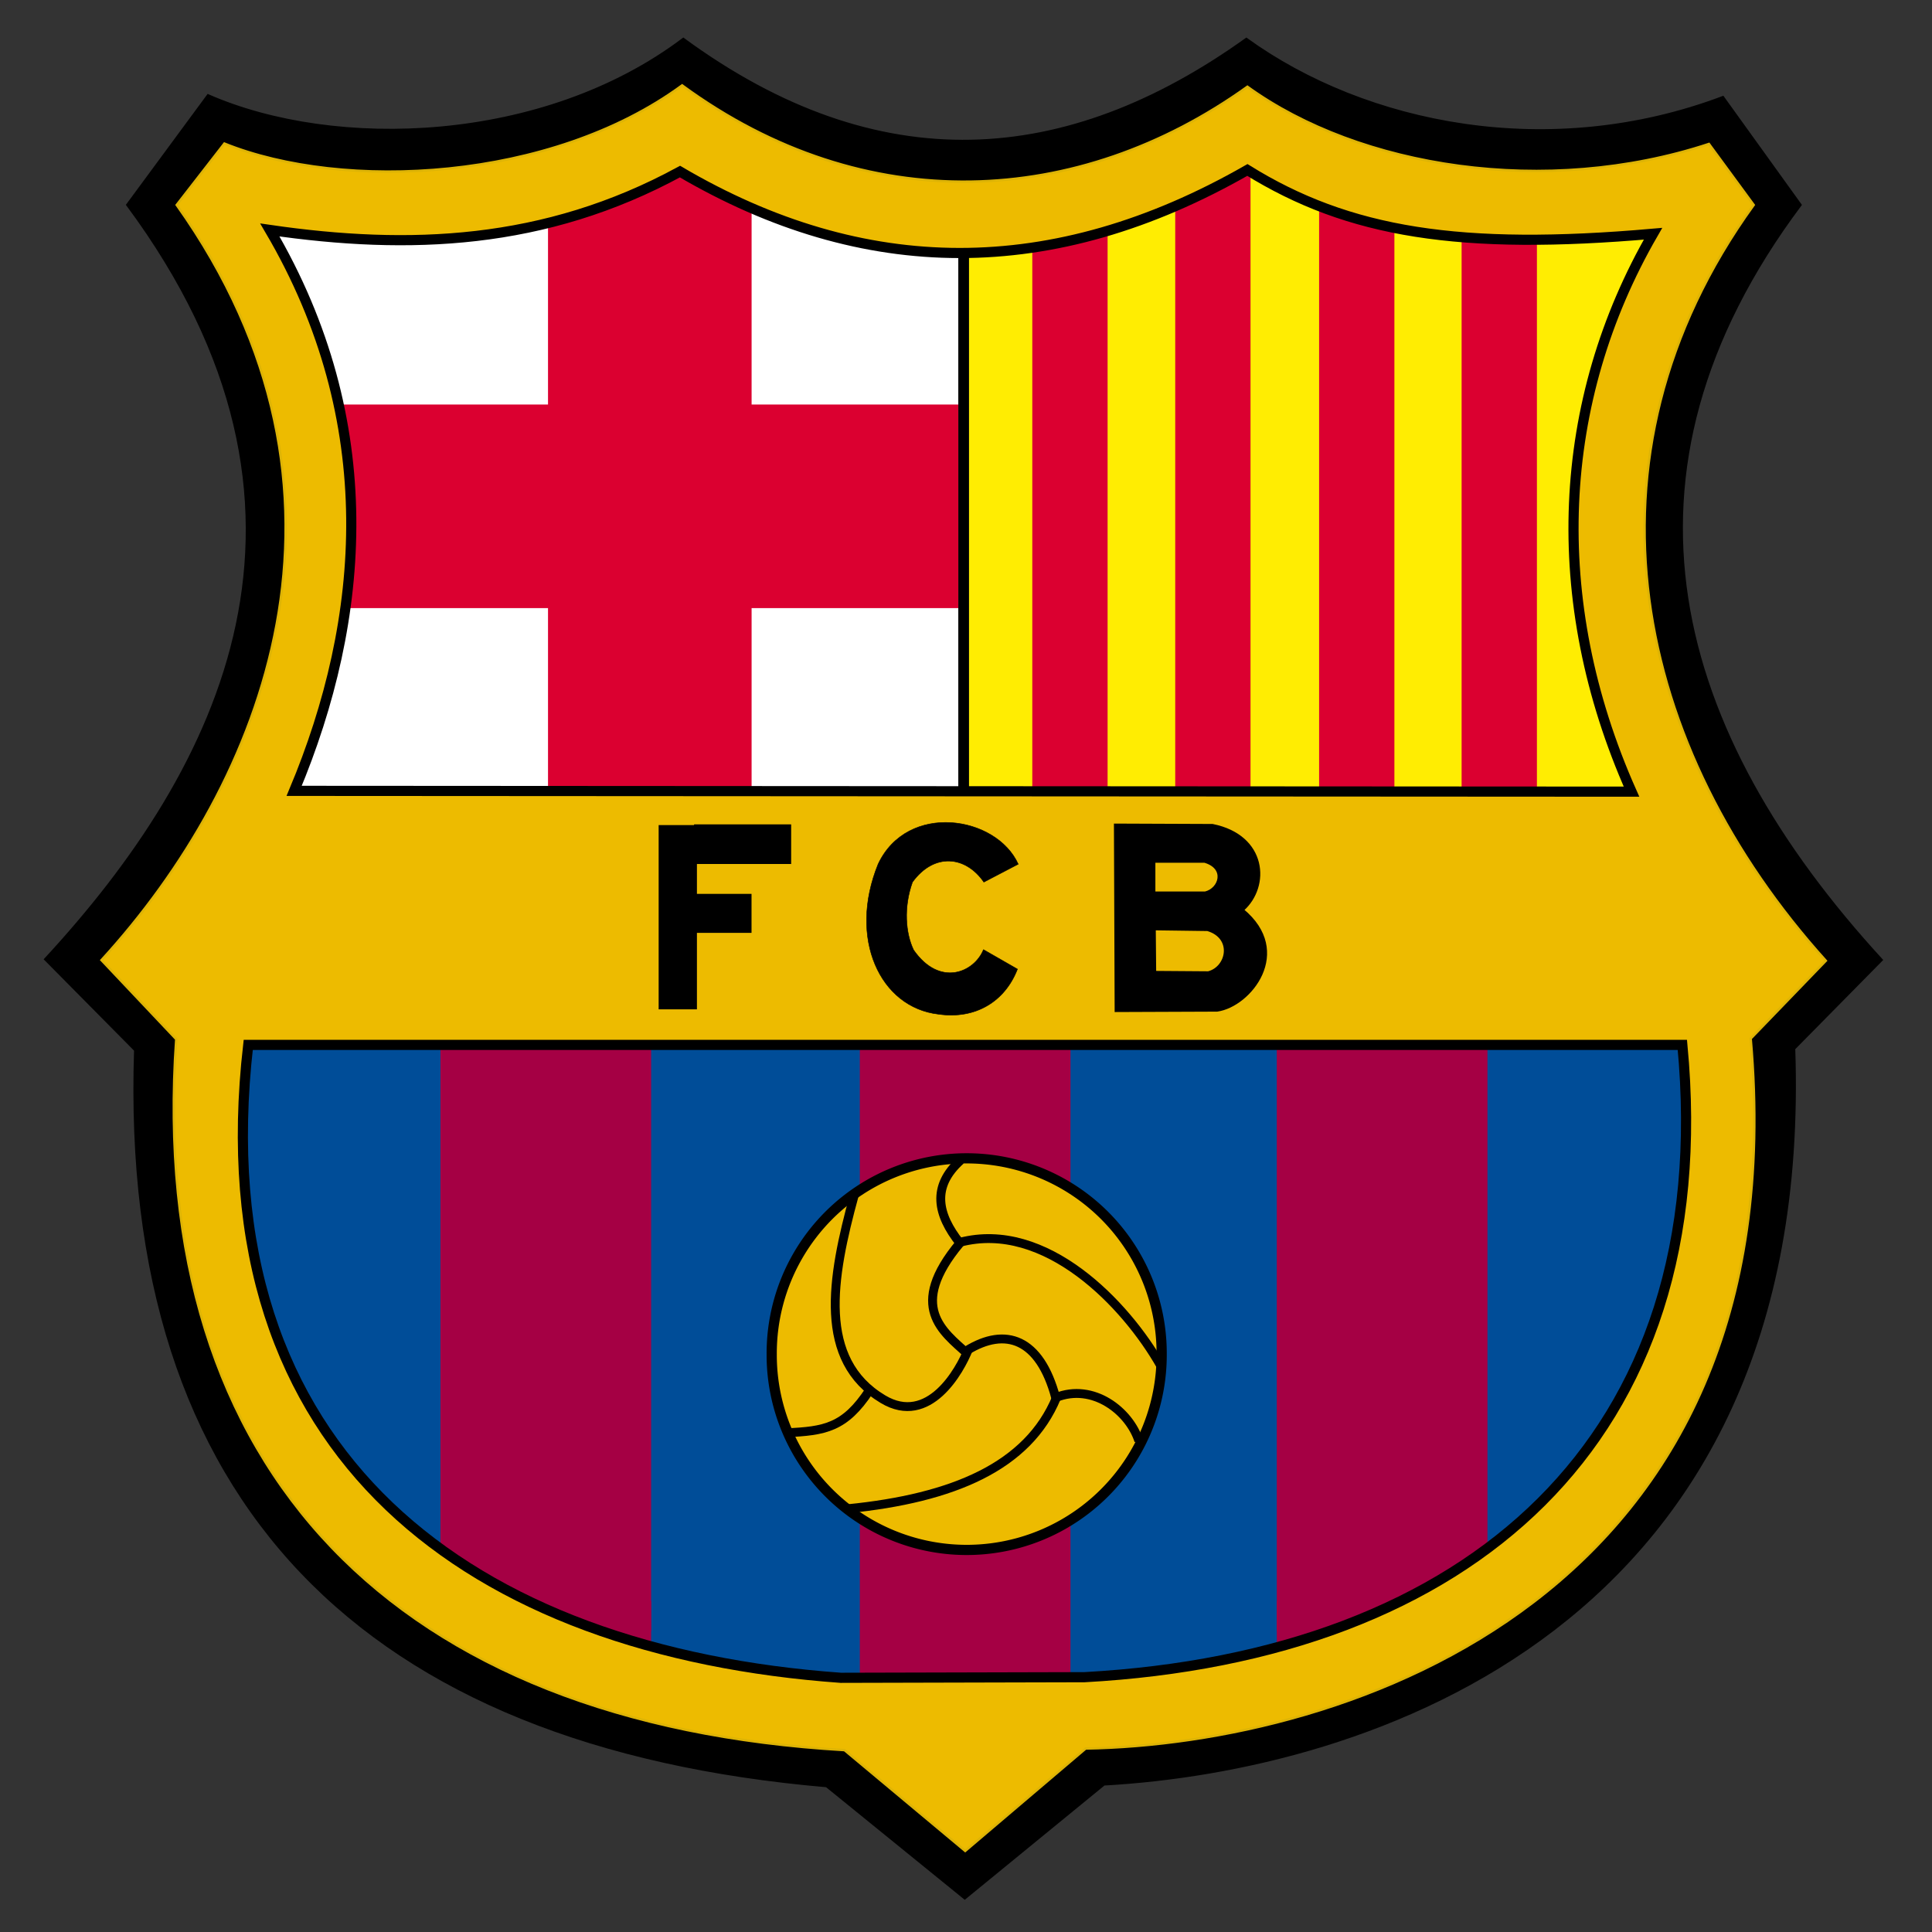 <svg xmlns="http://www.w3.org/2000/svg" width="200" height="200" viewBox="0 0 200 200">
                <rect x="0" y="0" width="200" height="200" fill="#333333" stroke="none"/>
                <g transform="translate(0,0) scale(1)">
                    <g transform="translate(0,0) scale(1)">
                    <g transform="translate(0,0) scale(1)">
                    <g transform="translate(0,0) scale(1)">
                    <g transform="translate(0,0) scale(1)">
                    <g transform="translate(0,0) scale(1)">
                    <g transform="translate(0,0) scale(1)">
                    <g transform="translate(0,0) scale(1)">
                    <g transform="translate(0,0) scale(1)">
                    <g transform="translate(0,0) scale(1)">
                    <g transform="translate(0,0) scale(1)">
                    <g transform="translate(0,0) scale(1)">
                    <g transform="translate(0,0) scale(1)">
                    <g transform="translate(0,0) scale(1)">
                    <g transform="translate(0,0) scale(1)">
                    <g transform="translate(0,0) scale(1)">
                    <g transform="translate(0,0) scale(1)">
                    <g transform="translate(0,0) scale(1)">
                    <g transform="translate(0,0) scale(1)">
                    <g transform="translate(1.389,0) scale(1.389)">
                    <defs
     id="defs4" />
  <g
     transform="translate(-111.771,-91.03)"
     id="layer1">
    <g
       transform="matrix(0.189,0,0,0.189,111.699,62.604)"
       id="g2427">
      <g
         transform="translate(2.485,13.596)"
         id="g2263">
        <g
           id="g2279">
          <path
             d="M 74.644,174.448 C 124.725,196.431 206.922,193.828 262.054,152.22 C 339.144,208.704 413.339,202.906 484.081,152.22 C 531.246,186.312 603.861,200.868 671.997,175.164 L 702.542,217.603 C 622.893,324.047 652.376,425.794 734.53,515.335 L 700.032,550.314 C 707.847,779.895 530.034,834.708 427.93,840.398 L 373.033,885.313 L 318.546,841.068 C 136.26,825.325 40.016,729.159 45.97,550.904 L 10.5,515.068 C 79.804,440.105 131.882,337.671 42.855,217.58 L 74.644,174.448 z"
             id="path2239"
             style="fill:#000000;fill-opacity:1;fill-rule:evenodd;stroke:#000000;stroke-width:1px;stroke-linecap:butt;stroke-linejoin:miter;stroke-opacity:1" />
          <path
             d="m 78.794,546.281 586.549,0 c 15.416,162.311 -87.705,249.979 -244.513,258.598 l -99.643,0.252 C 171.164,794.347 59.392,715.138 78.794,546.281 z"
             id="path5105"
             style="fill:#004d98;fill-opacity:1;fill-rule:evenodd;stroke:none" />
          <rect
             width="83.086"
             height="259.363"
             x="331.65"
             y="548.233"
             id="rect6076"
             style="fill:#a50044;fill-opacity:1;fill-rule:nonzero;stroke:none" />
          <g
             transform="translate(-0.132,0)"
             id="g6100">
            <rect
               width="83.086"
               height="231.796"
               x="166.417"
               y="548.233"
               id="rect6088"
               style="fill:#a50044;fill-opacity:1;fill-rule:nonzero;stroke:none" />
            <rect
               width="54.117"
               height="23.877"
               x="195.386"
               y="768.152"
               id="rect6092"
               style="fill:#a50044;fill-opacity:1;fill-rule:nonzero;stroke:none" />
          </g>
          <g
             transform="translate(-0.132,0)"
             id="g6096">
            <rect
               width="83.086"
               height="231.796"
               x="496.203"
               y="548.233"
               id="rect6090"
               style="fill:#a50044;fill-opacity:1;fill-rule:nonzero;stroke:none" />
            <rect
               width="54.117"
               height="23.877"
               x="496.203"
               y="768.152"
               id="rect6094"
               style="fill:#a50044;fill-opacity:1;fill-rule:nonzero;stroke:none" />
          </g>
          <path
             d="M 370.491,228.079 L 370.491,458.453 L 90.499,460.479 L 119.359,349.595 L 83.41,216.94 L 260.621,194.156 L 370.491,228.079 z"
             id="path4130"
             style="fill:#ffffff;fill-opacity:1;fill-rule:evenodd;stroke:none;stroke-width:1px;stroke-linecap:butt;stroke-linejoin:miter;stroke-opacity:1" />
          <path
             d="m 374.542,228.079 0,230.374 279.993,2.025 L 625.675,349.595 661.623,216.94 484.413,194.156 374.542,228.079 z"
             id="path2187"
             style="fill:#ffed02;fill-opacity:1;fill-rule:evenodd;stroke:none" />
          <rect
             width="80.278"
             height="256.307"
             x="208.704"
             y="200.719"
             id="rect2169"
             style="fill:#db0030;fill-opacity:1;fill-rule:nonzero;stroke:none" />
          <rect
             width="80.278"
             height="249.801"
             x="296.322"
             y="-370.491"
             transform="matrix(0,1,-1,0,0,0)"
             id="rect3143"
             style="fill:#db0030;fill-opacity:1;fill-rule:nonzero;stroke:none" />
          <g
             transform="translate(-0.132,0)"
             id="g2174">
            <rect
               width="29.691"
               height="236.469"
               x="399.801"
               y="218.888"
               id="rect4118"
               style="fill:#db0030;fill-opacity:1;fill-rule:nonzero;stroke:none" />
            <rect
               width="29.691"
               height="253.966"
               x="456.163"
               y="201.949"
               id="rect4120"
               style="fill:#db0030;fill-opacity:1;fill-rule:nonzero;stroke:none" />
            <rect
               width="29.691"
               height="240.18"
               x="512.895"
               y="216.264"
               id="rect4122"
               style="fill:#db0030;fill-opacity:1;fill-rule:nonzero;stroke:none" />
            <rect
               width="29.691"
               height="231.167"
               x="569.096"
               y="225.063"
               id="rect4124"
               style="fill:#db0030;fill-opacity:1;fill-rule:nonzero;stroke:none" />
          </g>
          <path
             d="m 261.587,170.469 c -51.707,37.899 -133.529,41.887 -180.5,22.938 l -18.812,24.219 c 80.707,113.561 34.337,227.81 -29.656,297.781 l 29.469,31.188 C 50.129,717.759 150.017,816.751 325.618,826.938 l 47.594,39.75 47.5,-40.375 c 102.261,-1.764 281.57,-59.115 262.25,-279.969 l 29.625,-30.688 C 637.434,432.31 611.531,318.151 684.149,217.625 L 666.493,193.562 c -64.255,21.117 -137.765,9.412 -182,-22.562 -66.348,47.537 -150.605,52.444 -222.906,-0.531 z M 485.087,203 c 39.892,24.769 83.975,31.818 159.969,25.156 -38.054,65.84 -42.164,144.274 -8.469,220 l -527.375,-0.312 c 28.364,-67.666 34.872,-145.53 -9.594,-221.188 54.813,7.958 108.356,6.051 161.75,-23 C 333.791,246.171 408.297,246.949 485.087,203 z m -394.594,345.844 565.531,0 c 14.863,156.492 -84.563,241.002 -235.75,249.312 l -96.094,0.25 C 179.536,788.008 71.787,711.647 90.493,548.844 z"
             id="path4181"
             style="fill:#edbb00;fill-opacity:1;fill-rule:evenodd;stroke:#deb405;stroke-width:0.938px;stroke-linecap:butt;stroke-linejoin:miter;stroke-opacity:1" />
          <path
             d="M 99.008,227.48 C 143.474,303.137 136.961,381 108.597,448.666 L 635.96,448.978 C 602.265,373.251 606.389,294.817 644.443,228.977 C 568.449,235.638 524.378,228.597 484.486,203.827 C 407.696,247.776 333.166,246.982 260.742,204.466 C 207.349,233.518 153.821,235.438 99.008,227.48 z"
             id="path7096"
             style="fill:none;fill-rule:evenodd;stroke:#000000;stroke-width:4;stroke-linecap:butt;stroke-linejoin:miter;stroke-miterlimit:4;stroke-dasharray:none;stroke-opacity:1" />
          <path
             d="M 90.488,548.843 L 656.01,548.843 C 670.873,705.335 571.449,789.86 420.262,798.171 L 324.191,798.414 C 179.546,788.016 71.782,711.646 90.488,548.843 z"
             id="path4112"
             style="fill:none;fill-rule:evenodd;stroke:#000000;stroke-width:4;stroke-linecap:butt;stroke-linejoin:miter;stroke-miterlimit:4;stroke-dasharray:none;stroke-opacity:1" />
          <path
             d="M 372.697,235.393 L 372.697,449.077"
             id="path4134"
             style="fill:none;fill-rule:evenodd;stroke:#000000;stroke-width:4;stroke-linecap:butt;stroke-linejoin:miter;stroke-miterlimit:4;stroke-dasharray:none;stroke-opacity:1" />
          <g
             id="g6097">
            <path
               d="m 391.554,656.71 a 57.378,57.378 0 1 1 -114.755,0 57.378,57.378 0 1 1 114.755,0 z"
               transform="matrix(1.34,0,0,1.34,-73.999,-209.211)"
               id="path2185"
               style="fill:#edbb00;fill-opacity:1;fill-rule:nonzero;stroke:#000000;stroke-width:3;stroke-linecap:butt;stroke-linejoin:miter;stroke-miterlimit:4;stroke-opacity:1;stroke-dasharray:none;stroke-dashoffset:0" />
            <g
               id="g4131"
               style="stroke-width:3.5;stroke-miterlimit:4;stroke-dasharray:none">
              <path
                 d="M 329.448,608.159 C 320.473,640.869 314.908,673.075 340.797,688.551 C 358.887,699.365 371.12,677.311 374.509,668.767"
                 id="path3158"
                 style="fill:none;fill-rule:evenodd;stroke:#000000;stroke-width:3.5;stroke-linecap:butt;stroke-linejoin:miter;stroke-miterlimit:4;stroke-dasharray:none;stroke-opacity:1" />
              <path
                 d="M 302.651,701.792 C 317.807,701.1 325.716,699.854 335.438,685.083"
                 id="path3160"
                 style="fill:none;fill-rule:evenodd;stroke:#000000;stroke-width:3.5;stroke-linecap:butt;stroke-linejoin:miter;stroke-miterlimit:4;stroke-dasharray:none;stroke-opacity:1" />
            </g>
            <path
               d="M 373.871,669.341 C 389.081,659.992 402.609,664.516 408.894,687.92 C 423.697,681.972 437.964,693.397 441.681,704.945"
               id="path4141"
               style="fill:none;fill-rule:evenodd;stroke:#000000;stroke-width:3.5;stroke-linecap:butt;stroke-linejoin:miter;stroke-miterlimit:4;stroke-dasharray:none;stroke-opacity:1" />
            <path
               d="M 409.209,687.92 C 397.972,715.049 368.417,727.607 326.926,731.742"
               id="path4143"
               style="fill:none;fill-rule:evenodd;stroke:#000000;stroke-width:3.5;stroke-linecap:butt;stroke-linejoin:miter;stroke-miterlimit:4;stroke-dasharray:none;stroke-opacity:1" />
            <path
               d="M 373.894,670.453 C 364.559,661.905 350.197,652.123 371.12,626.992 C 362.242,615.741 359.823,604.749 371.429,594.318"
               id="path2191"
               style="fill:none;fill-rule:evenodd;stroke:#000000;stroke-width:3.5;stroke-linecap:butt;stroke-linejoin:miter;stroke-miterlimit:4;stroke-dasharray:none;stroke-opacity:1" />
            <path
               d="M 450.338,675.385 C 436.683,651.247 404.902,617.8 371.12,626.683"
               id="path2193"
               style="fill:none;fill-rule:evenodd;stroke:#000000;stroke-width:3.5;stroke-linecap:butt;stroke-linejoin:miter;stroke-miterlimit:4;stroke-dasharray:none;stroke-opacity:1" />
          </g>
        </g>
        <path
           d="M 266.3,461.88 L 266.3,462.161 L 252.331,462.161 L 252.331,489.286 L 252.331,504.661 L 252.331,534.817 L 267.425,534.817 L 267.425,504.661 L 288.956,504.661 L 288.956,489.286 L 267.425,489.286 L 267.425,477.505 L 304.581,477.505 L 304.581,461.88 L 266.3,461.88 z"
           id="rect2194"
           style="fill:#000000;fill-opacity:1;fill-rule:nonzero;stroke:none;stroke-width:3.5;stroke-linecap:butt;stroke-linejoin:miter;stroke-miterlimit:4;stroke-dasharray:none;stroke-dashoffset:0;stroke-opacity:1" />
        <path
           d="M 380.569,484.639 L 394.117,477.564 C 385.469,458.444 350.407,453.007 338.873,477.564 C 326.972,506.857 339.622,534.07 362.657,536.722 C 377.293,538.853 388.891,531.688 393.816,518.96 L 380.419,511.283 C 376.851,520.173 363.247,526.292 352.872,511.433 C 349.677,504.794 348.858,494.574 352.421,484.639 C 360.929,472.949 373.366,474.214 380.569,484.639 z"
           id="path3176"
           style="fill:#000000;fill-rule:evenodd;stroke:#000000;stroke-width:0.2;stroke-linecap:butt;stroke-linejoin:miter;stroke-miterlimit:4;stroke-dasharray:none;stroke-opacity:1" />
        <path
           d="M 432.363,462.067 L 432.644,535.38 L 472.55,535.223 C 485.535,533.405 502.558,512.149 482.613,495.63 C 493.158,486.336 491.836,466.457 470.738,462.223 L 432.363,462.067 z M 447.706,476.505 L 467.581,476.505 C 476.322,479.02 473.728,487.422 467.863,488.848 L 447.706,488.848 L 447.706,476.505 z M 447.863,503.161 L 468.769,503.442 C 479.11,506.52 476.775,518.305 469.081,520.317 L 448.019,520.161 L 447.863,503.161 z"
           id="path5116"
           style="fill:#000000;fill-rule:evenodd;stroke:#000000;stroke-width:1px;stroke-linecap:butt;stroke-linejoin:miter;stroke-opacity:1" />
      </g>
    </g>
  </g>
                </g>
                </g>
                </g>
                </g>
                </g>
                </g>
                </g>
                </g>
                </g>
                </g>
                </g>
                </g>
                </g>
                </g>
                </g>
                </g>
                </g>
                </g>
                </g>
                </g>
            </svg>